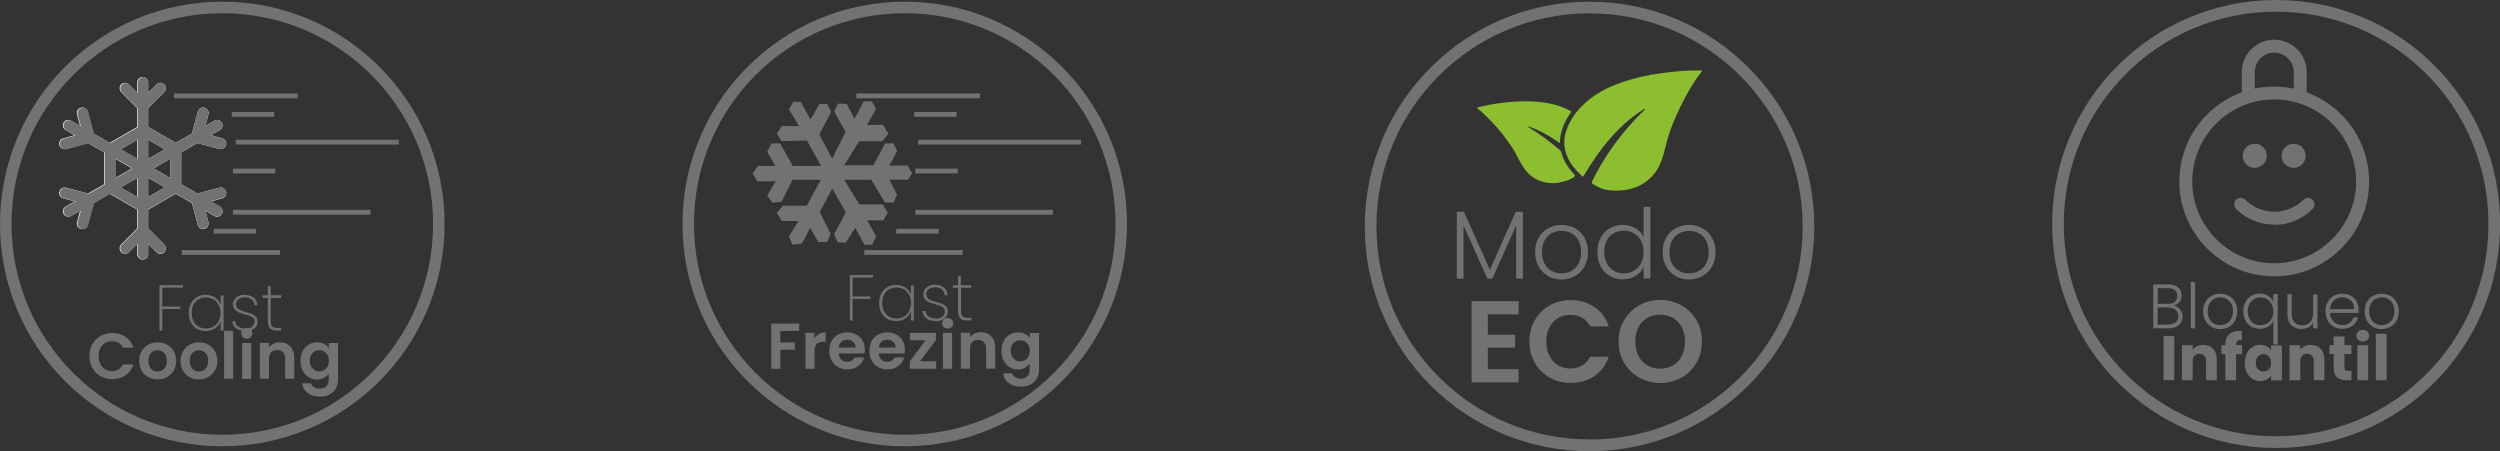 <?xml version="1.0" encoding="UTF-8"?>
<svg id="Capa_2" data-name="Capa 2" xmlns="http://www.w3.org/2000/svg" xmlns:xlink="http://www.w3.org/1999/xlink" viewBox="0 0 192.87 34.8">
  <rect x="0" y="0" width="192.87" height="34.8" fill="#333333" stroke="none"/>
  <defs>
    <style>
      .cls-1 {
        fill: #fff;
      }

      .cls-2 {
        fill: #717271;
      }

      .cls-3 {
        fill: #8cbe30;
      }

      .cls-4 {
        clip-path: url(#clippath);
      }

      .cls-5 {
        fill: none;
      }
    </style>
    <clipPath id="clippath">
      <rect class="cls-5" x="4.57" y="5.96" width="12.89" height="14.07"/>
    </clipPath>
  </defs>
  <g id="Capa_1-2" data-name="Capa 1">
    <g>
      <rect class="cls-2" x="66.07" y="7.21" width="9.54" height=".37"/>
      <rect class="cls-2" x="70.83" y="10.78" width="12.57" height=".37"/>
      <rect class="cls-2" x="70.62" y="16.19" width="10.61" height=".37"/>
      <rect class="cls-2" x="66.68" y="19.29" width="7.58" height=".37"/>
      <rect class="cls-2" x="70.53" y="8.64" width="3.27" height=".37"/>
      <rect class="cls-2" x="70.62" y="13.01" width="3.27" height=".37"/>
      <rect class="cls-2" x="69.14" y="17.65" width="3.27" height=".37"/>
      <g>
        <path class="cls-2" d="m61.66,24.96v.57h-1.46v.89h1.12v.56h-1.12v1.47h-.7v-3.49h2.16Z"/>
        <path class="cls-2" d="m63.2,25.76c.15-.08.31-.12.5-.12v.73h-.19c-.22,0-.39.05-.5.16-.11.1-.17.28-.17.54v1.38h-.7v-2.77h.7v.43c.09-.15.21-.26.35-.34Z"/>
        <path class="cls-2" d="m66.72,27.27h-2.02c.02.2.09.36.21.47.12.11.27.17.46.17.26,0,.44-.11.55-.33h.75c-.08.27-.23.49-.46.66-.23.17-.5.26-.83.26-.27,0-.51-.06-.72-.18-.21-.12-.38-.29-.5-.5-.12-.22-.18-.47-.18-.75s.06-.54.17-.75c.12-.22.28-.38.49-.5.21-.12.45-.18.72-.18s.5.06.71.17c.21.11.37.27.48.48.12.21.17.45.17.72,0,.1,0,.19-.02.27Zm-.71-.47c0-.18-.07-.32-.19-.43-.13-.11-.28-.16-.46-.16s-.32.05-.44.16c-.12.1-.19.25-.22.44h1.31Z"/>
        <path class="cls-2" d="m69.81,27.27h-2.02c.02.2.09.36.21.47.12.11.27.17.46.17.26,0,.44-.11.55-.33h.75c-.08.27-.23.49-.46.66-.23.17-.5.26-.83.26-.27,0-.51-.06-.72-.18-.21-.12-.38-.29-.5-.5-.12-.22-.18-.47-.18-.75s.06-.54.17-.75c.12-.22.28-.38.49-.5.21-.12.45-.18.72-.18s.5.06.71.17c.21.11.37.27.48.48.12.21.17.45.17.72,0,.1,0,.19-.02.27Zm-.71-.47c0-.18-.07-.32-.19-.43-.13-.11-.28-.16-.46-.16s-.32.05-.44.16c-.12.1-.19.25-.22.44h1.31Z"/>
        <path class="cls-2" d="m70.98,27.87h1.24v.58h-2.03v-.57l1.21-1.63h-1.21v-.57h2.01v.56l-1.22,1.63Z"/>
        <path class="cls-2" d="m72.8,25.23c-.08-.08-.12-.18-.12-.29s.04-.21.12-.29c.08-.08.18-.12.31-.12s.23.04.31.12c.08.08.12.18.12.29s-.04.21-.12.29c-.08.08-.18.12-.31.12s-.23-.04-.31-.12Zm.65.45v2.77h-.7v-2.77h.7Z"/>
        <path class="cls-2" d="m76.48,25.95c.2.21.3.5.3.87v1.62h-.7v-1.53c0-.22-.05-.39-.17-.51-.11-.12-.26-.18-.45-.18s-.35.06-.46.18c-.11.12-.17.29-.17.51v1.53h-.7v-2.77h.7v.34c.09-.12.21-.21.36-.28.15-.07.3-.1.48-.1.33,0,.6.1.8.31Z"/>
        <path class="cls-2" d="m79.08,25.76c.16.08.28.19.37.32v-.39h.71v2.79c0,.26-.05.49-.16.69-.1.2-.26.36-.46.48s-.46.18-.75.18c-.39,0-.72-.09-.97-.28-.25-.18-.39-.43-.43-.75h.69c.04.13.12.23.24.3.12.08.27.11.44.11.2,0,.37-.06.49-.18.13-.12.19-.31.19-.55v-.43c-.09.13-.21.24-.37.33-.16.09-.34.13-.54.13-.23,0-.45-.06-.64-.18s-.35-.29-.46-.51c-.11-.22-.17-.47-.17-.75s.06-.53.17-.75c.11-.22.26-.38.46-.5.19-.12.41-.18.64-.18.21,0,.39.04.54.12Zm.27.87c-.07-.12-.16-.21-.27-.28s-.23-.1-.37-.1-.25.03-.36.09c-.11.06-.2.16-.27.28-.07.12-.1.27-.1.43s.03.31.1.44.16.22.27.29c.11.07.23.1.36.1s.25-.03.37-.1c.11-.06.2-.16.27-.28.07-.12.1-.27.1-.44s-.03-.32-.1-.44Z"/>
      </g>
      <g>
        <path class="cls-2" d="m67.36,21.22v.19h-1.58v1.46h1.38v.19h-1.38v1.67h-.22v-3.51h1.81Z"/>
        <path class="cls-2" d="m67.99,22.64c.11-.21.27-.37.46-.49s.42-.17.68-.17c.29,0,.53.07.73.21.2.14.34.32.42.54v-.71h.22v2.71h-.22v-.71c-.08.22-.22.4-.42.54-.2.14-.44.21-.73.21-.25,0-.48-.06-.68-.17-.2-.11-.35-.28-.46-.49-.11-.21-.17-.46-.17-.74s.06-.52.17-.73Zm2.15.11c-.1-.18-.23-.32-.4-.42-.17-.1-.36-.15-.57-.15s-.41.05-.58.14c-.17.09-.3.23-.39.41-.09.18-.14.39-.14.64s.05.46.14.64c.09.18.22.32.39.42.17.1.36.14.58.14s.4-.05.57-.15.31-.24.4-.42.15-.39.15-.63-.05-.45-.15-.63Z"/>
        <path class="cls-2" d="m71.49,24.57c-.19-.13-.3-.32-.32-.57h.23c.02.18.1.32.24.42.14.1.34.15.59.15.21,0,.37-.05.49-.16.12-.11.18-.23.18-.39,0-.11-.03-.19-.1-.26-.07-.07-.15-.12-.24-.16-.1-.04-.23-.08-.39-.12-.2-.05-.36-.11-.49-.16s-.23-.13-.31-.23c-.09-.1-.13-.24-.13-.42,0-.13.04-.24.11-.35.08-.11.18-.19.32-.26s.29-.09.46-.09c.28,0,.51.07.69.21s.27.34.28.59h-.22c0-.18-.08-.33-.21-.44s-.31-.17-.54-.17c-.19,0-.35.05-.48.15-.13.1-.19.22-.19.37,0,.13.04.23.11.31s.16.14.26.18c.11.04.24.09.42.13.19.05.34.1.46.15.12.05.21.12.29.21s.12.21.12.37c0,.14-.04.27-.12.38s-.18.2-.32.27c-.14.06-.29.09-.46.09-.3,0-.55-.07-.74-.2Z"/>
        <path class="cls-2" d="m74.14,22.21v1.79c0,.2.04.34.11.41s.2.11.39.11h.3v.2h-.34c-.24,0-.41-.06-.52-.17s-.17-.3-.17-.56v-1.79h-.41v-.2h.41v-.69h.22v.69h.8v.2h-.8Z"/>
      </g>
      <path class="cls-2" d="m69.8.13c-9.47,0-17.15,7.68-17.15,17.15s7.68,17.15,17.15,17.15,17.15-7.68,17.15-17.15S79.27.13,69.8.13Zm0,33.41c-8.98,0-16.26-7.28-16.26-16.26S60.82,1.02,69.8,1.02s16.26,7.28,16.26,16.26-7.28,16.26-16.26,16.26Z"/>
      <path class="cls-2" d="m64.22,12.27l-1.01-1.9.91-1.72-.3-.63h-.61l-.68,1.2-.76-1.37h-.56l-.35.58.78,1.3h-1.34l-.36.58.35.58,1.96-.05,1.09,1.96h-2.18l-.97-1.73h-.68l-.32.64.62,1.09h-1.34l-.4.58.35.61h1.42l-.65,1.09.4.56.71-.08.84-1.69h2.18l-1.07,2h-1.85s-.51.58-.46.59.36.59.36.59h1.3l-.74,1.2.28.63.73-.1.63-1.2.63,1.09h.69l.26-.64-.84-1.67.97-1.81,1.04,1.83-.9,1.7.27.61.63.03.73-1.14.71,1.3h.59l.31-.64-.68-1.24s1.3,0,1.25,0,.33-.59.33-.59l-.38-.64h-1.81l-1.17-1.9h2.09l1.04,1.74.68.03.26-.63-.59-1.15h1.45l.31-.5-.36-.59s-1.52,0-1.43,0,.63-1.14.63-1.14l-.3-.58-.63.02-.89,1.68h-2.26l1.15-1.85h1.78l.48-.58-.41-.68h-1.25l.71-1.24-.33-.58h-.63l-.71,1.35-.59-1.15-.68-.03-.3.61.88,1.58-1.02,2.04Z"/>
    </g>
    <g>
      <g>
        <g class="cls-4">
          <path class="cls-1" d="m16.92,14.48l-1.69.45-1.25-.72v-2.45l1.25-.72,1.69.45c.22.06.45-.07.52-.3.06-.22-.07-.46-.3-.52l-.88-.24.7-.4c.2-.12.27-.37.15-.57-.12-.2-.37-.27-.57-.15l-.7.4.24-.88c.06-.22-.07-.46-.3-.52-.22-.06-.46.07-.52.3l-.45,1.69-1.25.72-2.13-1.23v-1.44l1.24-1.24c.16-.16.16-.43,0-.6-.16-.16-.43-.16-.59,0l-.65.65v-.8c0-.23-.19-.42-.42-.42s-.42.19-.42.42v.8l-.65-.65c-.16-.16-.43-.16-.59,0-.16.16-.16.43,0,.6l1.24,1.24v1.44l-2.13,1.23-1.25-.72-.45-1.69c-.06-.22-.29-.36-.52-.3-.22.06-.36.29-.3.52l.24.88-.7-.4c-.2-.12-.46-.05-.57.15-.12.2-.05.46.15.57l.7.4-.88.24c-.22.06-.36.29-.3.52.06.22.29.36.52.3l1.69-.45,1.25.72v2.45l-1.25.72-1.69-.45c-.22-.06-.46.07-.52.3-.06.22.07.46.3.52l.88.24-.7.4c-.2.12-.27.37-.15.57.12.2.37.27.57.15l.7-.4-.24.88c-.06.22.07.46.3.52.22.06.46-.07.52-.3l.45-1.69,1.25-.72,2.13,1.23v1.44l-1.24,1.24c-.16.16-.16.43,0,.6.16.16.43.16.59,0l.65-.65v.8c0,.23.19.42.42.42s.42-.19.42-.42v-.8l.65.65c.16.16.43.16.59,0,.16-.16.16-.43,0-.6l-1.24-1.24v-1.44l2.13-1.23,1.25.72.45,1.69c.06.22.29.36.52.3.22-.06.36-.29.3-.52l-.24-.88.7.4c.2.12.46.05.57-.15.12-.2.05-.46-.15-.57l-.7-.4.88-.24c.22-.06.36-.29.3-.52-.06-.22-.29-.36-.52-.3h0Zm-8.03-2.23l1.28.74-1.28.74v-1.48Zm1.7,2.95l-1.28-.74,1.28-.74v1.48Zm0-2.94l-1.28-.74,1.28-.74v1.48Zm.84-1.48l1.28.74-1.28.74v-1.48Zm0,4.42v-1.48l1.28.74-1.28.74Zm1.7-1.47l-1.28-.74,1.28-.74v1.48Z"/>
        </g>
        <g>
          <path class="cls-2" d="m16.92,14.48l-1.69.45-1.25-.72v-2.45l1.25-.72,1.69.45c.22.06.45-.07.52-.3.06-.22-.07-.46-.3-.52l-.88-.24.7-.4c.2-.12.27-.37.15-.57-.12-.2-.37-.27-.57-.15l-.7.4.24-.88c.06-.22-.07-.46-.3-.52-.22-.06-.46.07-.52.3l-.45,1.69-1.25.72-2.13-1.23v-1.44l1.24-1.24c.16-.16.16-.43,0-.6-.16-.16-.43-.16-.59,0l-.65.65v-.8c0-.23-.19-.42-.42-.42v14.07c.23,0,.42-.19.42-.42v-.8l.65.65c.16.16.43.16.59,0,.16-.16.16-.43,0-.6l-1.24-1.24v-1.44l2.13-1.23,1.25.72.45,1.69c.06.22.29.36.52.3.22-.06.36-.29.3-.52l-.24-.88.7.4c.2.12.46.05.57-.15.12-.2.05-.46-.15-.57l-.7-.4.88-.24c.22-.06.36-.29.3-.52-.06-.22-.29-.36-.52-.3h0Zm-5.49-3.7l1.28.74-1.28.74v-1.48Zm0,4.42v-1.48l1.28.74-1.28.74Zm1.7-1.47l-1.28-.74,1.28-.74v1.48Z"/>
          <path class="cls-2" d="m5.15,14.48c-.22-.06-.45.07-.52.3-.06.22.07.46.3.52l.88.24-.7.4c-.2.12-.27.37-.15.57.12.2.37.27.57.15l.7-.4-.24.88c-.06.22.07.46.3.52.22.06.46-.07.52-.3l.45-1.69,1.25-.72,2.13,1.23v1.44s-1.24,1.24-1.24,1.24c-.16.16-.16.43,0,.6.16.16.43.16.59,0l.65-.65v.8c0,.23.19.42.42.42V5.96c-.23,0-.42.19-.42.42v.8s-.65-.65-.65-.65c-.16-.16-.43-.16-.59,0-.16.16-.16.43,0,.6l1.24,1.24v1.44s-2.13,1.23-2.13,1.23l-1.25-.72-.45-1.69c-.06-.22-.29-.36-.52-.3-.22.06-.36.29-.3.52l.24.88-.7-.4c-.2-.12-.46-.05-.57.15-.12.2-.05.46.15.57l.7.4-.88.24c-.22.06-.36.29-.3.52.06.22.29.36.52.3l1.69-.45,1.25.72v2.45s-1.25.72-1.25.72l-1.69-.45h0Zm5.49-2.22l-1.28-.74,1.28-.74v1.48Zm-1.28,2.2l1.28-.74v1.48s-1.28-.74-1.28-.74Zm-.42-2.21l1.28.74-1.28.74v-1.48Z"/>
        </g>
        <rect class="cls-5" x="4.57" y="5.96" width="12.89" height="14.07"/>
      </g>
      <rect class="cls-2" x="13.42" y="7.21" width="9.54" height=".37"/>
      <rect class="cls-2" x="18.19" y="10.78" width="12.57" height=".37"/>
      <rect class="cls-2" x="17.97" y="16.19" width="10.61" height=".37"/>
      <rect class="cls-2" x="14.03" y="19.29" width="7.58" height=".37"/>
      <rect class="cls-2" x="17.88" y="8.64" width="3.27" height=".37"/>
      <rect class="cls-2" x="17.97" y="13.01" width="3.27" height=".37"/>
      <rect class="cls-2" x="16.49" y="17.65" width="3.27" height=".37"/>
      <g>
        <path class="cls-2" d="m7.13,26.55c.15-.27.37-.48.63-.63.27-.15.57-.23.9-.23.39,0,.73.1,1.03.3.29.2.5.48.61.83h-.81c-.08-.17-.19-.29-.34-.38-.15-.08-.31-.12-.5-.12-.2,0-.38.05-.54.14s-.28.23-.37.4c-.09.17-.13.38-.13.61s.04.43.13.61.21.31.37.41.34.14.54.14c.19,0,.36-.04.5-.13s.26-.21.34-.38h.81c-.12.36-.32.63-.61.83-.29.2-.63.3-1.03.3-.33,0-.63-.08-.9-.23-.27-.15-.48-.36-.63-.63-.16-.27-.23-.58-.23-.92s.08-.65.23-.92Z"/>
        <path class="cls-2" d="m11.42,29.09c-.21-.12-.38-.29-.5-.5s-.18-.47-.18-.75.06-.53.19-.75.3-.38.51-.5c.22-.12.46-.18.73-.18s.51.06.72.18c.22.12.39.29.51.5s.19.47.19.75-.06.53-.19.75c-.13.22-.3.38-.52.5-.22.12-.46.18-.73.18s-.51-.06-.72-.18Zm1.08-.52c.11-.06.2-.15.27-.28.07-.12.1-.27.1-.45,0-.26-.07-.47-.21-.61-.14-.14-.31-.21-.51-.21s-.37.07-.5.21c-.14.14-.2.34-.2.61s.07.47.2.61c.13.14.3.21.5.21.13,0,.25-.03.36-.09Z"/>
        <path class="cls-2" d="m14.61,29.09c-.21-.12-.38-.29-.5-.5s-.18-.47-.18-.75.06-.53.19-.75.3-.38.51-.5c.22-.12.46-.18.72-.18s.51.06.72.18c.22.12.39.29.51.5s.19.47.19.75-.06.53-.19.75-.3.38-.52.5c-.22.12-.46.18-.73.18s-.51-.06-.72-.18Zm1.08-.52c.11-.06.2-.15.27-.28.07-.12.1-.27.1-.45,0-.26-.07-.47-.21-.61-.14-.14-.31-.21-.51-.21s-.37.07-.5.21-.2.34-.2.61.07.47.2.61.3.21.5.21c.13,0,.25-.03.36-.09Z"/>
        <path class="cls-2" d="m17.99,25.52v3.7h-.7v-3.7h.7Z"/>
        <path class="cls-2" d="m18.73,26.01c-.08-.08-.12-.18-.12-.29s.04-.21.12-.29c.08-.08.18-.12.31-.12s.23.04.31.12c.08.08.12.18.12.29s-.04.21-.12.29c-.08.08-.18.12-.31.12s-.23-.04-.31-.12Zm.65.45v2.77h-.7v-2.77h.7Z"/>
        <path class="cls-2" d="m22.4,26.73c.2.21.3.5.3.87v1.62h-.7v-1.53c0-.22-.05-.39-.17-.51-.11-.12-.26-.18-.45-.18s-.35.06-.46.18c-.11.12-.17.29-.17.51v1.53h-.7v-2.77h.7v.34c.09-.12.21-.21.36-.28.15-.07.3-.1.48-.1.33,0,.6.1.8.31Z"/>
        <path class="cls-2" d="m25,26.53c.16.08.28.19.37.32v-.39h.71v2.79c0,.26-.05.49-.16.69-.1.2-.26.36-.46.48s-.46.18-.75.18c-.39,0-.72-.09-.97-.28-.25-.18-.39-.43-.43-.75h.69c.04.13.12.23.24.3.12.08.27.11.44.11.2,0,.37-.06.49-.18.13-.12.19-.31.19-.55v-.43c-.09.13-.21.24-.37.33-.16.09-.34.13-.54.13-.23,0-.45-.06-.64-.18s-.35-.29-.46-.51c-.11-.22-.17-.47-.17-.75s.06-.53.17-.75c.11-.22.26-.38.46-.5.19-.12.41-.18.64-.18.21,0,.39.04.54.12Zm.27.87c-.07-.12-.16-.21-.27-.28s-.23-.1-.37-.1-.25.03-.36.09c-.11.06-.2.16-.27.28-.07.12-.1.27-.1.43s.03.31.1.44.16.22.27.29c.11.07.23.1.36.1s.25-.03.37-.1c.11-.06.2-.16.27-.28.07-.12.1-.27.1-.44s-.03-.32-.1-.44Z"/>
      </g>
      <g>
        <path class="cls-2" d="m14.11,22v.19h-1.59v1.46h1.39v.19h-1.39v1.67h-.22v-3.51h1.81Z"/>
        <path class="cls-2" d="m14.73,23.41c.11-.21.27-.37.46-.49s.42-.17.68-.17c.29,0,.53.07.73.21s.34.32.42.54v-.71h.23v2.71h-.23v-.71c-.08.22-.22.4-.42.54-.2.14-.44.21-.73.21-.25,0-.48-.06-.68-.17-.2-.11-.35-.28-.46-.49-.11-.21-.17-.46-.17-.74s.06-.52.17-.73Zm2.14.11c-.1-.18-.23-.32-.4-.42-.17-.1-.36-.15-.57-.15s-.41.05-.58.14c-.17.09-.3.23-.39.41-.09.18-.14.39-.14.64s.05.46.14.64c.09.18.22.32.39.42s.36.14.58.14.4-.05.57-.15c.17-.1.31-.24.4-.42s.14-.39.14-.63-.05-.45-.15-.63Z"/>
        <path class="cls-2" d="m18.23,25.35c-.19-.13-.3-.32-.32-.57h.23c.02.18.1.32.24.42.15.1.34.15.59.15.21,0,.37-.05.49-.16s.18-.23.18-.39c0-.11-.03-.19-.1-.26-.06-.07-.15-.12-.24-.16-.1-.04-.23-.08-.4-.12-.2-.05-.36-.11-.48-.16-.12-.05-.23-.13-.32-.23s-.13-.24-.13-.42c0-.13.04-.24.12-.35.08-.11.18-.19.32-.26s.29-.09.47-.09c.28,0,.51.07.69.21.17.14.27.34.28.59h-.22c-.01-.18-.08-.33-.21-.44-.13-.11-.31-.17-.54-.17-.19,0-.35.05-.48.15-.13.1-.19.22-.19.37,0,.13.04.23.11.31.07.08.16.14.26.18.1.04.24.09.42.13.19.05.34.1.46.15.12.05.21.12.29.21s.12.21.12.37c0,.14-.04.27-.11.38-.08.11-.18.2-.32.27-.14.06-.29.09-.46.09-.3,0-.55-.07-.74-.2Z"/>
        <path class="cls-2" d="m20.89,22.99v1.79c0,.2.04.34.11.41s.2.11.39.11h.3v.2h-.34c-.24,0-.41-.06-.52-.17-.11-.11-.17-.3-.17-.56v-1.79h-.41v-.2h.41v-.69h.23v.69h.8v.2h-.8Z"/>
      </g>
      <path class="cls-2" d="m17.15.13C7.68.13,0,7.8,0,17.28s7.68,17.15,17.15,17.15,17.15-7.68,17.15-17.15S26.62.13,17.15.13Zm0,33.41C8.17,33.54.89,26.26.89,17.28S8.17,1.02,17.15,1.02s16.26,7.28,16.26,16.26-7.28,16.26-16.26,16.26Z"/>
    </g>
    <g>
      <path class="cls-2" d="m122.63.13c-9.57,0-17.34,7.76-17.34,17.34s7.76,17.34,17.34,17.34,17.34-7.76,17.34-17.34S132.21.13,122.63.13Zm0,33.77c-9.08,0-16.44-7.36-16.44-16.44S113.56,1.03,122.63,1.03s16.44,7.36,16.44,16.44-7.36,16.44-16.44,16.44Z"/>
      <g>
        <path class="cls-2" d="m117.49,16.34v5.16h-.52v-4.12l-1.84,4.12h-.38l-1.84-4.1v4.1h-.52v-5.16h.55l2,4.47,2-4.47h.56Z"/>
        <path class="cls-2" d="m119.43,21.29c-.31-.17-.55-.42-.73-.73s-.27-.69-.27-1.11.09-.79.27-1.11.42-.56.73-.73.66-.26,1.04-.26.73.09,1.04.26.56.42.73.73.27.69.27,1.11-.09.79-.27,1.11c-.18.32-.43.56-.74.74-.31.17-.66.26-1.05.26s-.73-.09-1.04-.26Zm1.78-.38c.23-.12.42-.31.56-.55.14-.25.21-.55.21-.91s-.07-.66-.21-.91c-.14-.25-.32-.43-.55-.55-.23-.12-.48-.18-.75-.18s-.52.06-.75.18-.41.31-.55.55c-.14.25-.21.55-.21.91s.07.66.21.91c.14.25.32.43.55.55s.47.18.74.18.52-.06.75-.18Z"/>
        <path class="cls-2" d="m123.49,18.34c.17-.32.4-.56.7-.73.3-.17.63-.26,1.01-.26s.68.09.97.26c.29.17.5.4.63.68v-2.33h.52v5.53h-.52v-.91c-.12.28-.33.52-.61.7s-.62.27-1,.27-.71-.09-1-.26c-.3-.17-.53-.42-.7-.74-.17-.32-.25-.69-.25-1.11s.08-.79.25-1.1Zm3.11.24c-.13-.25-.32-.44-.55-.58s-.49-.2-.77-.2-.55.06-.78.19c-.23.13-.41.32-.54.56-.13.25-.2.54-.2.88s.07.63.2.88c.13.25.31.44.54.58.23.13.49.2.78.2s.53-.07.77-.2c.23-.13.42-.33.55-.58.13-.25.2-.54.2-.87s-.07-.62-.2-.87Z"/>
        <path class="cls-2" d="m129.27,21.29c-.31-.17-.55-.42-.73-.73s-.27-.69-.27-1.11.09-.79.27-1.11.42-.56.73-.73.66-.26,1.04-.26.73.09,1.04.26.56.42.73.73.27.69.27,1.11-.09.79-.27,1.11c-.18.32-.43.56-.74.74-.31.17-.66.26-1.05.26s-.73-.09-1.04-.26Zm1.78-.38c.23-.12.42-.31.56-.55.14-.25.21-.55.21-.91s-.07-.66-.21-.91c-.14-.25-.32-.43-.55-.55-.23-.12-.48-.18-.75-.18s-.52.06-.75.18-.41.31-.55.55c-.14.25-.21.55-.21.91s.07.66.21.91c.14.25.32.43.55.55s.47.18.74.18.52-.06.75-.18Z"/>
        <path class="cls-2" d="m114.78,24.25v1.57h2.11v1h-2.11v1.66h2.38v1.02h-3.63v-6.27h3.63v1.02h-2.38Z"/>
        <path class="cls-2" d="m118.41,24.7c.28-.49.66-.87,1.14-1.14.48-.27,1.02-.41,1.62-.41.7,0,1.31.18,1.84.54.53.36.89.86,1.1,1.49h-1.44c-.14-.3-.35-.52-.61-.67-.26-.15-.56-.22-.9-.22-.37,0-.69.08-.97.25-.28.17-.5.41-.66.72-.16.31-.24.68-.24,1.09s.08.78.24,1.09c.16.31.38.56.66.73.28.17.61.26.97.26.34,0,.64-.08.9-.23.26-.15.46-.38.61-.68h1.44c-.21.64-.58,1.14-1.1,1.49-.52.36-1.14.53-1.84.53-.6,0-1.14-.14-1.62-.41-.48-.27-.86-.65-1.14-1.13-.28-.48-.42-1.03-.42-1.65s.14-1.17.42-1.65Z"/>
        <path class="cls-2" d="m126.47,29.14c-.49-.28-.88-.66-1.17-1.14s-.43-1.04-.43-1.66.14-1.16.43-1.65.68-.87,1.17-1.14c.49-.28,1.03-.41,1.62-.41s1.13.14,1.62.41c.49.27.87.66,1.16,1.14s.43,1.04.43,1.65-.14,1.17-.43,1.66-.67.87-1.16,1.14-1.03.41-1.61.41-1.12-.14-1.62-.41Zm2.61-.96c.29-.17.51-.41.67-.73.16-.32.24-.68.24-1.1s-.08-.79-.24-1.1c-.16-.31-.39-.55-.67-.72-.29-.17-.62-.25-1-.25s-.71.08-1,.25c-.29.17-.52.41-.68.72-.16.31-.24.68-.24,1.1s.08.79.24,1.1c.16.32.39.56.68.73.29.17.62.26,1,.26s.71-.08,1-.26Z"/>
      </g>
      <g>
        <path class="cls-3" d="m126.89,8.41c-.06-.01-.1.03-.15.06-.66.42-1.26.91-1.81,1.45-.63.63-1.2,1.31-1.72,2.05-.35.5-.68,1.01-1,1.54-.09.15-.09.15-.22.02-.43-.41-.82-.85-1.06-1.41-.28-.65-.33-1.32-.11-1.99.33-1.03.99-1.82,1.82-2.48.86-.68,1.85-1.11,2.89-1.43.57-.18,1.14-.32,1.72-.42.04,0,.06-.03.08-.05.09.03.18-.05.27.01.03.02.04-.03.05-.05.29,0,.56-.08.85-.11.35-.03.71-.08,1.06-.11.53-.04,1.06-.06,1.6-.06.05,0,.11-.02.13.03.02.05-.03.09-.06.13-.53.68-.96,1.41-1.35,2.17-.41.79-.78,1.6-1.07,2.44-.19.56-.31,1.13-.47,1.7-.14.49-.31.96-.62,1.37-.03.04-.22.28-.26.32-.59.64-1.33.97-2.18,1.08-.5.06-1.01.06-1.5-.06-.34-.08-.63-.26-.92-.43-.08-.05-.07-.1-.04-.17.23-.46.47-.92.74-1.37.43-.73.91-1.42,1.43-2.08.54-.69,1.12-1.34,1.75-1.95.05-.05.1-.11.15-.16,0,0,.02-.02.03-.03,0,0,0,0,0,0,0,0,0,0,0,.01,0,0-.02.02-.03.03Z"/>
        <path class="cls-3" d="m117.86,9.77c.06.04.12.08.18.12.82.49,1.58,1.07,2.3,1.69.07.06.11.14.13.23.18.64.53,1.17.99,1.65.08.08.06.13-.02.19-.21.16-.46.25-.71.33-.53.16-1.08.21-1.62.07-.74-.18-1.28-.63-1.67-1.28-.29-.48-.52-1-.83-1.47-.47-.7-.99-1.35-1.58-1.96-.31-.32-.62-.64-.97-.91-.04-.03-.1-.06-.09-.11.01-.05.08-.05.12-.06.51-.11,1.01-.22,1.52-.29.76-.11,1.53-.17,2.3-.15.99.02,1.97.15,2.89.56.09.04.17.08.25.12.19.1.19.11.07.28-.23.33-.42.68-.56,1.06-.12.34-.2.68-.21,1.04,0,.05.02.11-.03.13-.04.02-.08-.03-.11-.06-.68-.47-1.4-.88-2.19-1.16-.04-.01-.08-.02-.11-.03,0,0-.02,0-.04.02Zm-.05-.05s0,0-.01,0c0,0,0,0,0,0,0,0,0,0,.01,0,0,0,0,0,0,0Z"/>
      </g>
    </g>
    <g>
      <path class="cls-2" d="m175.6,0c-9.54,0-17.28,7.73-17.28,17.28s7.73,17.28,17.28,17.28,17.28-7.73,17.28-17.28S185.14,0,175.6,0Zm0,33.66c-9.05,0-16.38-7.33-16.38-16.38S166.55.9,175.6.9s16.38,7.33,16.38,16.38-7.33,16.38-16.38,16.38Z"/>
      <path class="cls-2" d="m175.45,21.32c-4.04,0-7.32-3.29-7.32-7.32s3.29-7.32,7.32-7.32,7.32,3.29,7.32,7.32-3.29,7.32-7.32,7.32Zm0-13.65c-3.49,0-6.32,2.84-6.32,6.32s2.84,6.32,6.32,6.32,6.32-2.84,6.32-6.32-2.84-6.32-6.32-6.32Z"/>
      <g>
        <circle class="cls-2" cx="173.95" cy="12.02" r=".93"/>
        <circle class="cls-2" cx="176.95" cy="12.02" r=".93"/>
      </g>
      <path class="cls-2" d="m175.45,17.33c-1.06,0-2.13-.4-2.94-1.21-.2-.2-.2-.51,0-.71.2-.2.51-.2.71,0,1.24,1.23,3.25,1.23,4.48,0,.2-.2.51-.2.71,0,.2.2.2.51,0,.71-.81.82-1.88,1.23-2.96,1.23Z"/>
      <path class="cls-2" d="m177.46,7.91c-.28,0-.5-.22-.5-.5v-1.84c0-.83-.68-1.51-1.51-1.51s-1.5.68-1.5,1.51v1.77c0,.28-.22.5-.5.5s-.5-.22-.5-.5v-1.77c0-1.38,1.12-2.51,2.5-2.51s2.51,1.12,2.51,2.51v1.84c0,.28-.22.5-.5.5Z"/>
      <g>
        <path class="cls-2" d="m168.19,23.87c.13.16.2.34.2.55,0,.17-.04.33-.13.46-.08.14-.21.25-.38.33s-.36.12-.59.12h-1.17v-3.39h1.14c.34,0,.6.08.78.24.18.16.27.36.27.61,0,.21-.06.38-.17.51s-.26.22-.44.27c.19.04.35.13.48.29Zm-1.73-.43h.79c.23,0,.41-.05.53-.16.12-.11.19-.26.19-.45s-.06-.33-.19-.44c-.12-.11-.31-.16-.54-.16h-.77v1.21Zm1.38,1.43c.14-.12.21-.28.21-.48s-.07-.37-.22-.49-.34-.18-.58-.18h-.79v1.32h.81c.25,0,.44-.06.57-.17Z"/>
        <path class="cls-2" d="m169.35,21.75v3.58h-.34v-3.58h.34Z"/>
        <path class="cls-2" d="m170.61,25.21c-.2-.11-.36-.27-.47-.47s-.17-.45-.17-.72.06-.51.17-.72.27-.36.47-.47.42-.17.67-.17.47.06.68.17c.2.11.36.27.47.47s.17.44.17.72-.06.51-.17.72c-.12.21-.28.37-.48.48-.2.11-.43.17-.68.17s-.47-.06-.67-.17Zm1.16-.25c.15-.08.27-.2.36-.36.09-.16.14-.36.14-.59s-.04-.43-.14-.59c-.09-.16-.21-.28-.36-.36s-.31-.12-.48-.12-.34.04-.48.12-.27.2-.36.36c-.09.16-.13.36-.13.59s.04.43.13.59c.09.16.21.28.35.36.15.08.31.12.48.12s.34-.04.48-.12Z"/>
        <path class="cls-2" d="m173.24,23.29c.11-.21.26-.36.45-.47.19-.11.41-.17.65-.17s.47.06.65.18c.18.12.31.27.39.44v-.58h.34v3.89h-.34v-1.83c-.08.18-.21.33-.39.44-.19.12-.41.18-.66.18s-.46-.06-.65-.17c-.19-.11-.34-.27-.45-.48-.11-.21-.16-.45-.16-.72s.05-.51.17-.71Zm2.01.16c-.09-.16-.21-.29-.36-.37-.15-.09-.32-.13-.5-.13s-.36.04-.5.13-.27.21-.35.37c-.09.16-.13.35-.13.57s.04.41.13.57c.08.16.2.29.35.37s.32.13.5.13.35-.04.5-.13c.15-.09.27-.21.36-.37.09-.16.13-.35.13-.56s-.04-.4-.13-.56Z"/>
        <path class="cls-2" d="m178.79,22.69v2.64h-.34v-.46c-.08.17-.2.29-.36.38-.16.09-.34.13-.54.13-.32,0-.58-.1-.78-.29s-.3-.48-.3-.85v-1.54h.33v1.51c0,.29.07.51.22.66.14.15.34.23.59.23s.46-.08.61-.24c.15-.16.23-.4.23-.71v-1.44h.34Z"/>
        <path class="cls-2" d="m181.95,24.14h-2.19c0,.2.06.37.15.51.09.14.2.25.34.32.14.07.3.11.46.11.22,0,.4-.05.55-.16s.25-.25.3-.43h.36c-.06.26-.2.47-.41.63-.21.16-.48.25-.8.25-.25,0-.47-.06-.67-.17-.2-.11-.35-.27-.46-.47s-.17-.45-.17-.72.05-.51.17-.72c.11-.21.26-.36.46-.47.2-.11.42-.16.67-.16s.47.05.66.16c.19.11.33.26.44.44.1.19.15.39.15.62,0,.12,0,.21,0,.27Zm-.45-.78c-.08-.14-.19-.24-.34-.32-.14-.07-.3-.11-.46-.11-.25,0-.47.08-.64.24-.18.16-.28.39-.3.68h1.86c0-.2-.04-.36-.12-.5Z"/>
        <path class="cls-2" d="m183.07,25.21c-.2-.11-.36-.27-.47-.47s-.17-.45-.17-.72.06-.51.17-.72.27-.36.47-.47.42-.17.67-.17.47.06.68.17c.2.11.36.27.47.47s.17.44.17.72-.06.51-.17.72c-.12.21-.28.37-.48.48-.2.11-.43.17-.68.17s-.47-.06-.67-.17Zm1.16-.25c.15-.08.27-.2.36-.36.09-.16.14-.36.14-.59s-.04-.43-.14-.59c-.09-.16-.21-.28-.36-.36s-.31-.12-.48-.12-.34.04-.48.12-.27.2-.36.36c-.09.16-.13.36-.13.59s.04.43.13.59c.09.16.21.28.35.36.15.08.31.12.48.12s.34-.04.48-.12Z"/>
        <path class="cls-2" d="m167.74,25.93v3.4h-.83v-3.4h.83Z"/>
        <path class="cls-2" d="m170.74,26.91c.19.21.28.49.28.84v1.58h-.82v-1.47c0-.18-.05-.32-.14-.42-.09-.1-.22-.15-.38-.15s-.28.05-.38.15c-.09.1-.14.24-.14.42v1.47h-.83v-2.7h.83v.36c.08-.12.2-.21.34-.28.14-.07.3-.1.48-.1.32,0,.57.1.76.31Z"/>
        <path class="cls-2" d="m172.96,27.32h-.45v2.01h-.83v-2.01h-.3v-.69h.3v-.08c0-.33.09-.58.29-.76s.47-.26.84-.26c.06,0,.11,0,.14,0v.7c-.16,0-.27.01-.33.07-.06.06-.1.15-.1.3v.02h.45v.69Z"/>
        <path class="cls-2" d="m173.34,27.25c.1-.21.25-.37.43-.48.18-.11.38-.17.61-.17.19,0,.36.04.5.12.14.08.25.18.33.31v-.38h.83v2.7h-.83v-.38c-.08.13-.19.23-.34.31s-.31.12-.5.12c-.22,0-.42-.06-.6-.17s-.32-.28-.43-.49-.16-.46-.16-.73.05-.52.16-.73Zm1.7.25c-.11-.12-.25-.18-.42-.18s-.3.06-.42.18-.17.28-.17.49.06.37.17.49.25.18.42.18.3-.06.42-.18c.11-.12.17-.28.17-.49s-.06-.37-.17-.49Z"/>
        <path class="cls-2" d="m179.04,26.91c.19.21.28.49.28.84v1.58h-.82v-1.47c0-.18-.05-.32-.14-.42-.09-.1-.22-.15-.38-.15s-.28.05-.38.15c-.09.1-.14.24-.14.42v1.47h-.83v-2.7h.83v.36c.08-.12.2-.21.34-.28.14-.07.3-.1.48-.1.32,0,.57.1.76.31Z"/>
        <path class="cls-2" d="m181.41,28.63v.7h-.42c-.3,0-.53-.07-.7-.22-.17-.15-.25-.39-.25-.72v-1.08h-.33v-.69h.33v-.66h.83v.66h.54v.69h-.54v1.08c0,.08.02.14.06.17.04.04.1.05.19.05h.3Z"/>
        <path class="cls-2" d="m181.93,26.22c-.09-.09-.14-.19-.14-.32s.05-.24.14-.32c.09-.09.21-.13.36-.13s.26.04.35.13c.09.09.14.19.14.32s-.05.23-.14.32c-.09.08-.21.13-.35.13s-.26-.04-.36-.13Zm.77.41v2.7h-.83v-2.7h.83Z"/>
        <path class="cls-2" d="m184.12,25.75v3.58h-.83v-3.58h.83Z"/>
      </g>
    </g>
  </g>
</svg>